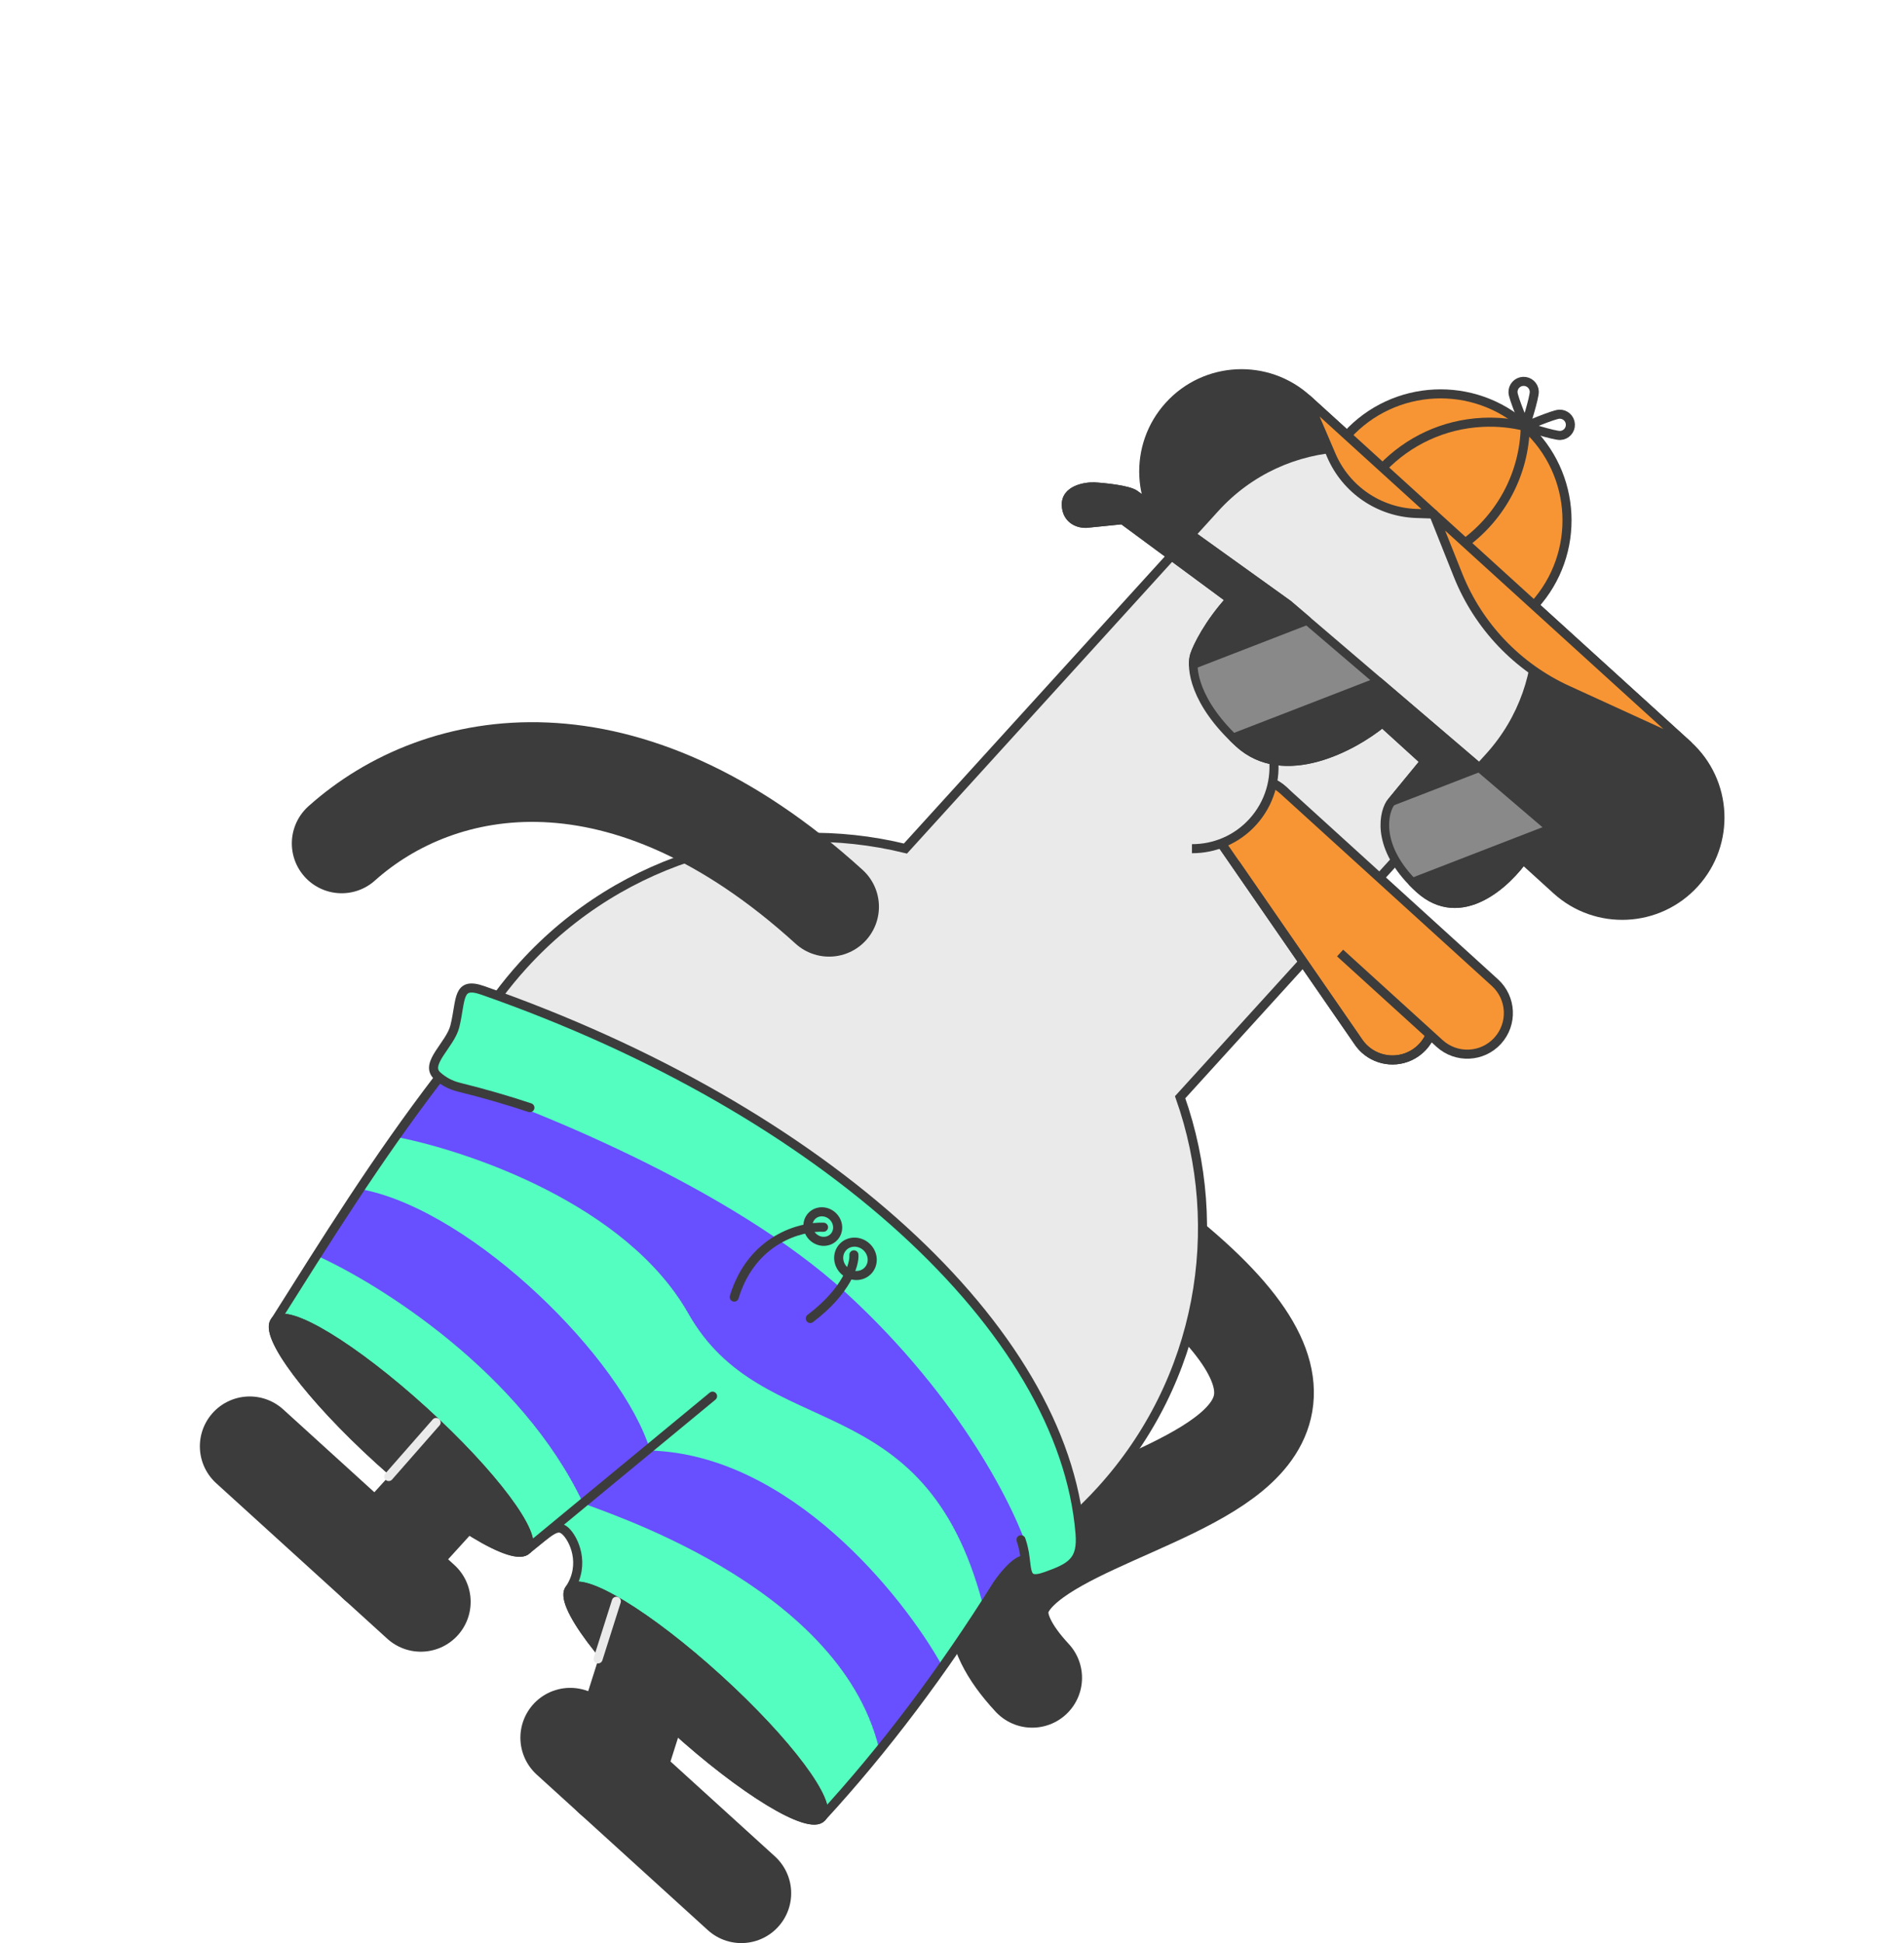 <?xml version="1.0" encoding="UTF-8"?> <svg xmlns="http://www.w3.org/2000/svg" width="732" height="747" viewBox="0 0 732 747" fill="none"><path d="M483.631 237.79L598.382 342.099C613.741 356.061 637.51 354.927 651.471 339.568C665.432 324.209 664.299 300.441 648.94 286.48L534.189 182.171" fill="#3C3C3C"></path><path d="M483.631 237.79L598.382 342.099C613.741 356.061 637.51 354.927 651.471 339.568C665.432 324.209 664.299 300.441 648.94 286.48L534.189 182.171" stroke="#3C3C3C" stroke-width="3.484" stroke-miterlimit="10"></path><path d="M589.809 232.729L502.574 153.433C487.215 139.472 463.447 140.605 449.485 155.964C435.524 171.323 436.657 195.092 452.016 209.053L539.251 288.349" fill="#3C3C3C"></path><path d="M589.809 232.729L502.574 153.433C487.215 139.472 463.447 140.605 449.485 155.964C435.524 171.323 436.657 195.092 452.016 209.053L539.251 288.349" stroke="#3C3C3C" stroke-width="3.484" stroke-miterlimit="10"></path><path d="M261.01 603.532L235.798 683.069L285.009 727.801" stroke="#3C3C3C" stroke-width="38.328" stroke-linecap="round" stroke-linejoin="round"></path><path d="M219.231 668.014L235.797 683.072" stroke="#3C3C3C" stroke-width="38.328" stroke-linecap="round" stroke-linejoin="round"></path><path d="M196.207 544.627L145.212 600.727L96.001 555.995" stroke="#3C3C3C" stroke-width="38.328" stroke-linecap="round" stroke-linejoin="round"></path><path d="M161.781 615.785L145.214 600.726" stroke="#3C3C3C" stroke-width="38.328" stroke-linecap="round" stroke-linejoin="round"></path><path d="M396.826 644.993C321.61 563.965 607.089 591.725 422.906 464.243" stroke="#3C3C3C" stroke-width="38.328" stroke-linecap="round" stroke-linejoin="round"></path><path d="M348.103 326.196L467.124 195.259C493.584 166.15 538.632 164.004 567.739 190.463C596.849 216.923 598.996 261.969 572.536 291.078L453.709 421.801C471.537 472.223 461.79 530.57 423.297 572.916C367.542 634.253 272.622 638.778 211.283 583.022C149.945 527.266 145.422 432.346 201.177 371.009C239.517 328.831 296.377 313.519 348.103 326.196Z" fill="#EAEAEA" stroke="#3C3C3C" stroke-width="3.484" stroke-miterlimit="10"></path><path d="M524.714 403.376C530.029 408.207 538.154 408.932 544.319 404.673C551.501 399.712 553.302 389.87 548.342 382.687L495.702 306.468C490.745 299.287 480.898 297.483 473.716 302.445C466.534 307.406 464.733 317.248 469.693 324.431L522.332 400.65C523.034 401.668 523.836 402.578 524.714 403.376Z" fill="#F79534" stroke="#3C3C3C" stroke-width="3.484" stroke-miterlimit="10"></path><path d="M472.066 327.148L553.469 401.142C559.929 407.014 569.924 406.537 575.795 400.078C581.666 393.619 581.191 383.624 574.731 377.752L493.328 303.757C486.868 297.885 476.873 298.363 471.002 304.822C465.131 311.28 465.606 321.276 472.066 327.148Z" fill="#F79534"></path><path d="M473.718 302.446C466.536 307.407 464.735 317.249 469.695 324.433L522.334 400.652C523.036 401.669 523.838 402.579 524.716 403.377C530.031 408.209 538.156 408.934 544.321 404.675C546.872 402.912 548.746 400.532 549.877 397.874" stroke="#3C3C3C" stroke-width="3.484" stroke-miterlimit="10"></path><path d="M515.207 366.362L553.469 401.142C559.929 407.014 569.924 406.537 575.795 400.078C581.666 393.619 581.191 383.624 574.731 377.752L493.328 303.757C486.868 297.885 476.873 298.363 471.002 304.822" stroke="#3C3C3C" stroke-width="3.484" stroke-miterlimit="10"></path><path d="M458.252 326.257C466.838 326.287 475.4 322.819 481.629 315.967C488.145 308.798 490.729 299.439 489.509 290.537" fill="#EAEAEA"></path><path d="M458.252 326.257C466.838 326.287 475.4 322.819 481.629 315.967C488.145 308.798 490.729 299.439 489.509 290.537" stroke="#3C3C3C" stroke-width="3.484" stroke-miterlimit="10"></path><path d="M589.808 232.728C607.867 212.861 606.402 182.114 586.534 164.054C566.667 145.995 535.92 147.459 517.86 167.327" fill="#F79534"></path><path d="M589.808 232.728C607.867 212.861 606.402 182.114 586.534 164.054C566.667 145.995 535.92 147.459 517.86 167.327" stroke="#3C3C3C" stroke-width="3.484" stroke-miterlimit="10"></path><path d="M586.402 163.936C581.171 162.651 575.67 162.088 570.014 162.357C554.845 163.081 541.339 169.655 531.576 179.795" stroke="#3C3C3C" stroke-width="3.484" stroke-miterlimit="10"></path><path d="M563.339 208.671C577.118 198.416 586.05 182.135 586.398 163.936" stroke="#3C3C3C" stroke-width="3.484" stroke-miterlimit="10"></path><path d="M586.401 163.944C586.401 163.944 597.587 167.508 599.845 167.402C602.103 167.295 603.847 165.377 603.739 163.118C603.632 160.859 601.715 159.116 599.455 159.224C597.196 159.332 586.401 163.944 586.401 163.944Z" stroke="#3C3C3C" stroke-width="3.484" stroke-linecap="round" stroke-linejoin="round"></path><path d="M586.402 163.943C586.402 163.943 581.791 153.147 581.682 150.889C581.573 148.632 583.317 146.713 585.576 146.606C587.835 146.498 589.752 148.24 589.86 150.5C589.967 152.759 586.402 163.943 586.402 163.943Z" stroke="#3C3C3C" stroke-width="3.484" stroke-linecap="round" stroke-linejoin="round"></path><path d="M648.94 286.481L602.533 265.232C583.374 256.459 568.331 240.645 560.526 221.072L551.168 197.604L648.94 286.481Z" fill="#F79534" stroke="#3C3C3C" stroke-width="3.484" stroke-linecap="round" stroke-linejoin="round"></path><path d="M502.573 153.434L511.813 175.02C517.454 188.197 530.212 196.917 544.538 197.388L551.168 197.606L502.573 153.434Z" fill="#F79534" stroke="#3C3C3C" stroke-width="3.484" stroke-linecap="round" stroke-linejoin="round"></path><path d="M450.801 319.483C443.906 313.215 445.148 300.617 453.577 291.345C462.005 282.073 474.428 279.638 481.323 285.906C488.219 292.174 486.976 304.771 478.548 314.044C470.119 323.316 457.697 325.751 450.801 319.483Z" fill="#EAEAEA"></path><path d="M495.266 232.335L436.286 190.024C433.816 188.252 424.805 187.319 420.609 187.074C416.906 187.005 409.571 188.342 409.851 194.248C410.132 200.154 415.123 201.395 417.584 201.277L431.574 199.868L472.98 230.441C464.542 239.724 460.276 248.56 459.197 251.818C457.697 256.575 459.026 270.027 476.347 285.772C493.668 301.516 520.31 287.121 531.466 277.955L547.705 292.716L534.415 308.889C531.439 313.718 529.506 327.029 545.59 341.649C561.673 356.269 579.523 339.532 586.438 329.336C596.49 338.474 598.529 334.677 602.045 330.809C604.857 327.715 600.921 322.724 598.601 320.616L495.266 232.335Z" fill="#898989" stroke="#3C3C3C" stroke-width="3.305" stroke-linejoin="round"></path><path fill-rule="evenodd" clip-rule="evenodd" d="M568.733 295.098L529.98 261.991L474.085 283.64C474.807 284.345 475.561 285.056 476.347 285.771C493.668 301.515 520.31 287.12 531.466 277.954L547.705 292.715L535.016 308.157L568.733 295.098ZM542.997 339.147C543.804 339.976 544.667 340.81 545.59 341.648C561.673 356.268 579.523 339.531 586.438 329.336C595.809 337.854 598.216 335.131 601.348 331.59L601.349 331.588C601.576 331.331 601.807 331.07 602.045 330.808C604.857 327.714 600.921 322.723 598.601 320.615L596.182 318.548L542.997 339.147ZM495.266 232.334L502.532 238.541L458.74 255.503C458.723 253.98 458.907 252.736 459.197 251.817C460.276 248.559 464.542 239.723 472.98 230.44L431.574 199.867L417.584 201.276C415.123 201.394 410.132 200.153 409.851 194.247C409.571 188.341 416.906 187.004 420.609 187.073C424.805 187.318 433.816 188.251 436.286 190.023L495.266 232.334Z" fill="#3C3C3C"></path><path d="M568.733 295.098L569.33 296.639C569.872 296.429 570.264 295.949 570.362 295.375C570.46 294.802 570.249 294.219 569.806 293.841L568.733 295.098ZM529.98 261.991L531.054 260.735C530.592 260.34 529.95 260.23 529.384 260.45L529.98 261.991ZM474.085 283.64L473.488 282.099C472.964 282.302 472.579 282.758 472.466 283.309C472.353 283.859 472.528 284.43 472.93 284.823L474.085 283.64ZM531.466 277.954L532.578 276.731C531.971 276.179 531.051 276.156 530.417 276.677L531.466 277.954ZM547.705 292.715L548.982 293.764C549.541 293.084 549.468 292.084 548.816 291.492L547.705 292.715ZM535.016 308.157L533.739 307.108C533.262 307.688 533.237 308.517 533.677 309.126C534.117 309.734 534.913 309.969 535.613 309.698L535.016 308.157ZM542.997 339.147L542.4 337.606C541.882 337.806 541.5 338.253 541.382 338.795C541.264 339.337 541.426 339.903 541.813 340.3L542.997 339.147ZM586.438 329.336L587.549 328.113C587.195 327.79 586.718 327.638 586.242 327.695C585.767 327.751 585.339 328.011 585.07 328.408L586.438 329.336ZM601.348 331.59L602.586 332.684L602.59 332.68L601.348 331.59ZM601.349 331.588L600.111 330.493L600.107 330.498L601.349 331.588ZM598.601 320.615L599.713 319.392C599.7 319.381 599.688 319.369 599.675 319.358L598.601 320.615ZM596.182 318.548L597.255 317.291C596.793 316.896 596.151 316.787 595.585 317.007L596.182 318.548ZM502.532 238.541L503.129 240.082C503.671 239.872 504.063 239.392 504.161 238.819C504.259 238.245 504.048 237.663 503.605 237.285L502.532 238.541ZM495.266 232.334L496.339 231.077C496.304 231.047 496.267 231.018 496.229 230.991L495.266 232.334ZM458.74 255.503L457.087 255.521C457.093 256.063 457.364 256.567 457.813 256.871C458.262 257.175 458.831 257.24 459.336 257.044L458.74 255.503ZM459.197 251.817L457.628 251.297C457.626 251.305 457.624 251.312 457.621 251.32L459.197 251.817ZM472.98 230.44L474.202 231.552C474.517 231.206 474.67 230.743 474.624 230.278C474.578 229.813 474.337 229.389 473.961 229.111L472.98 230.44ZM431.574 199.867L432.556 198.537C432.226 198.293 431.817 198.181 431.409 198.222L431.574 199.867ZM417.584 201.276L417.663 202.927C417.692 202.925 417.72 202.923 417.749 202.92L417.584 201.276ZM420.609 187.073L420.705 185.424C420.683 185.422 420.661 185.421 420.64 185.421L420.609 187.073ZM436.286 190.023L435.323 191.365L435.323 191.365L436.286 190.023ZM569.806 293.841L531.054 260.735L528.907 263.248L567.66 296.354L569.806 293.841ZM529.384 260.45L473.488 282.099L474.682 285.181L530.577 263.532L529.384 260.45ZM472.93 284.823C473.667 285.542 474.435 286.265 475.236 286.994L477.459 284.548C476.687 283.846 475.947 283.149 475.24 282.458L472.93 284.823ZM475.236 286.994C484.476 295.393 496.14 295.654 506.652 292.799C517.154 289.946 526.808 283.92 532.516 279.231L530.417 276.677C524.969 281.154 515.724 286.909 505.785 289.609C495.857 292.306 485.539 291.893 477.459 284.548L475.236 286.994ZM530.355 279.177L546.593 293.938L548.816 291.492L532.578 276.731L530.355 279.177ZM546.428 291.666L533.739 307.108L536.293 309.206L548.982 293.764L546.428 291.666ZM535.613 309.698L569.33 296.639L568.136 293.557L534.419 306.616L535.613 309.698ZM541.813 340.3C542.644 341.153 543.532 342.011 544.478 342.871L546.701 340.425C545.803 339.609 544.964 338.798 544.181 337.994L541.813 340.3ZM544.478 342.871C548.743 346.748 553.211 348.614 557.652 348.973C562.069 349.331 566.325 348.19 570.185 346.279C577.865 342.478 584.253 335.502 587.805 330.263L585.07 328.408C581.708 333.365 575.714 339.855 568.719 343.317C565.242 345.037 561.588 345.976 557.919 345.679C554.273 345.384 550.478 343.859 546.701 340.425L544.478 342.871ZM585.326 330.558C587.717 332.731 589.73 334.25 591.476 335.223C593.223 336.197 594.798 336.677 596.277 336.637C599.285 336.556 601.141 334.319 602.586 332.684L600.11 330.495C598.423 332.402 597.509 333.297 596.188 333.333C595.502 333.352 594.522 333.137 593.085 332.336C591.646 331.534 589.844 330.199 587.549 328.113L585.326 330.558ZM602.59 332.68L602.592 332.678L600.107 330.498L600.105 330.5L602.59 332.68ZM602.587 332.683C602.816 332.424 603.039 332.172 603.268 331.92L600.822 329.697C600.576 329.968 600.337 330.238 600.111 330.493L602.587 332.683ZM603.268 331.92C605.371 329.607 604.754 326.719 603.734 324.62C602.69 322.472 600.969 320.534 599.713 319.392L597.49 321.838C598.553 322.804 599.96 324.416 600.761 326.064C601.586 327.761 601.532 328.916 600.822 329.697L603.268 331.92ZM599.675 319.358L597.255 317.291L595.108 319.804L597.528 321.871L599.675 319.358ZM595.585 317.007L542.4 337.606L543.594 340.688L596.778 320.089L595.585 317.007ZM503.605 237.285L496.339 231.077L494.192 233.59L501.458 239.798L503.605 237.285ZM459.336 257.044L503.129 240.082L501.935 237L458.143 253.962L459.336 257.044ZM457.621 251.32C457.267 252.441 457.069 253.866 457.087 255.521L460.392 255.485C460.377 254.095 460.547 253.031 460.773 252.314L457.621 251.32ZM471.757 229.329C463.179 238.766 458.786 247.8 457.628 251.297L460.766 252.336C461.765 249.318 465.905 240.68 474.202 231.552L471.757 229.329ZM430.593 201.196L471.998 231.77L473.961 229.111L432.556 198.537L430.593 201.196ZM417.749 202.92L431.74 201.511L431.409 198.222L417.418 199.632L417.749 202.92ZM408.2 194.325C408.366 197.816 409.969 200.086 411.999 201.406C413.942 202.669 416.168 202.998 417.663 202.927L417.505 199.625C416.539 199.671 415.038 199.439 413.8 198.635C412.65 197.887 411.617 196.583 411.502 194.169L408.2 194.325ZM420.64 185.421C418.631 185.383 415.598 185.717 413.033 186.924C410.41 188.158 408.017 190.471 408.2 194.325L411.502 194.169C411.404 192.117 412.54 190.809 414.44 189.915C416.398 188.994 418.883 188.694 420.578 188.726L420.64 185.421ZM437.249 188.68C436.375 188.053 435.101 187.601 433.816 187.254C432.479 186.892 430.926 186.59 429.351 186.343C426.2 185.847 422.843 185.548 420.705 185.424L420.512 188.723C422.571 188.843 425.817 189.133 428.838 189.608C430.35 189.846 431.774 190.125 432.953 190.444C434.183 190.777 434.962 191.107 435.323 191.365L437.249 188.68ZM496.229 230.991L437.249 188.68L435.323 191.365L494.302 233.676L496.229 230.991Z" fill="#3C3C3C"></path><path d="M375.108 591.437C376.474 594.969 391.942 591.876 393.223 595.512C396.738 605.497 391.814 609.798 401.796 606.283C411.779 602.769 416.422 599.979 415.23 589.461C406.213 509.954 311.806 421.965 185.564 380.707C175.504 377.42 177.407 384.27 174.866 394.545C173.118 401.622 163.045 408.923 168.086 413.506C168.337 413.733 168.593 413.954 168.854 414.168C144.414 446.086 124.329 476.736 104.812 507.617L202.608 595.729C211.413 588.717 214.078 585.557 217.352 588.533C220.627 591.51 225.238 601.283 219.093 610.714L315.871 698.685C343.949 668.179 369.79 632.691 393.53 592.531" fill="#54FDC0"></path><path d="M224.165 577.831C200.563 527.789 145.959 493.508 121.608 482.622C123.543 479.583 129.858 470.269 139.641 457.323C182.431 465.943 239.479 522.762 249.981 557.621C303.72 559.219 347.1 613.31 362.073 640.156C357.124 647.238 345.349 663.469 337.839 671.731C322.074 608.263 229.229 580.45 224.165 577.831Z" fill="#684FFF"></path><path d="M264.628 504.924C240.763 462.778 179.754 442.498 152.981 437.187L168.791 414.334C202.49 424.947 280.981 456.357 325.354 497.089C369.727 537.821 390.704 580.812 395.646 597.216C391.24 601.153 383.886 607.969 377.859 616.784C355.298 530.761 293.586 556.062 264.628 504.924Z" fill="#684FFF"></path><path d="M258.948 664.087C232.223 639.794 214.378 615.899 219.091 610.715C223.803 605.531 249.288 621.022 276.013 645.315C302.737 669.607 320.582 693.503 315.87 698.687C311.158 703.871 285.673 688.38 258.948 664.087Z" fill="#3C3C3C" stroke="#3C3C3C" stroke-width="3.484" stroke-miterlimit="10"></path><path d="M105.825 507.758C105.722 507.871 105.629 507.994 105.547 508.126C101.902 513.993 119.545 537.371 145.683 561.13C172.407 585.422 197.893 600.914 202.605 595.73C207.317 590.546 189.472 566.651 162.747 542.358C136.021 518.064 110.537 502.574 105.825 507.758Z" fill="#3C3C3C" stroke="#3C3C3C" stroke-width="3.484" stroke-miterlimit="10"></path><path d="M392.527 591.911C396.042 601.896 392.057 609.532 402.04 606.017C412.022 602.503 416.081 600.017 415.227 589.468C408.876 511.154 317.294 426.782 185.561 380.713C175.57 377.221 177.403 384.276 174.863 394.551C173.115 401.628 163.041 408.929 168.083 413.512C170.36 415.582 173.168 417.131 176.365 417.921C185.785 420.249 194.903 422.879 203.719 425.815" stroke="#3C3C3C" stroke-width="3.484" stroke-miterlimit="10" stroke-linecap="round" stroke-linejoin="round"></path><path d="M315.864 698.695C339.992 672.483 362.466 642.592 383.376 609.219C385.347 606.276 390.115 600.245 393.415 599.672" stroke="#3C3C3C" stroke-width="3.484" stroke-miterlimit="10"></path><path d="M105.822 507.763C125.313 476.924 144.355 446.177 168.747 414.306" stroke="#3C3C3C" stroke-width="3.484" stroke-miterlimit="10"></path><path d="M258.948 664.095C232.223 639.802 214.378 615.907 219.091 610.723C223.803 605.539 249.288 621.03 276.013 645.322C302.737 669.615 320.582 693.511 315.87 698.695C311.158 703.879 285.673 688.388 258.948 664.095Z" fill="#3C3C3C" stroke="#3C3C3C" stroke-width="3.484" stroke-miterlimit="10"></path><path d="M145.679 561.136C118.954 536.843 101.109 512.948 105.821 507.764C110.533 502.58 136.018 518.071 162.743 542.363C189.468 566.656 207.313 590.552 202.601 595.736C197.888 600.92 172.404 585.429 145.679 561.136Z" fill="#3C3C3C" stroke="#3C3C3C" stroke-width="3.484" stroke-miterlimit="10"></path><path d="M202.603 595.738C211.407 588.725 214.072 585.565 217.347 588.542C220.621 591.518 225.232 601.292 219.087 610.722" stroke="#3C3C3C" stroke-width="3.484" stroke-miterlimit="10"></path><path d="M131.357 324.222C169.208 290.352 240.108 277.106 318.746 348.588" stroke="#3C3C3C" stroke-width="38.328" stroke-linecap="round" stroke-linejoin="round"></path><path d="M229.933 637.714L236.953 615.575" stroke="#EAEAEA" stroke-width="3.484" stroke-linecap="round" stroke-linejoin="round"></path><path d="M149.441 567.604L167.665 546.827" stroke="#EAEAEA" stroke-width="3.484" stroke-linecap="round" stroke-linejoin="round"></path><path d="M202.398 595.77L273.941 536.721" stroke="#3C3C3C" stroke-width="3.484" stroke-linecap="round" stroke-linejoin="round"></path><path d="M316.604 471.769C308.006 471.399 289.102 476.252 282.265 498.625M328.29 482.392C328.554 486.106 325.568 496.197 311.517 506.851" stroke="#3C3C3C" stroke-width="3.484" stroke-miterlimit="10" stroke-linecap="round" stroke-linejoin="round"></path><ellipse cx="328.884" cy="483.922" rx="6.611" ry="6.244" transform="rotate(42.271 328.884 483.922)" stroke="#3C3C3C" stroke-width="3.484" stroke-miterlimit="10" stroke-linecap="round" stroke-linejoin="round"></ellipse><ellipse cx="316.33" cy="471.521" rx="5.876" ry="5.509" transform="rotate(42.271 316.33 471.521)" stroke="#3C3C3C" stroke-width="3.484" stroke-miterlimit="10" stroke-linecap="round" stroke-linejoin="round"></ellipse></svg> 